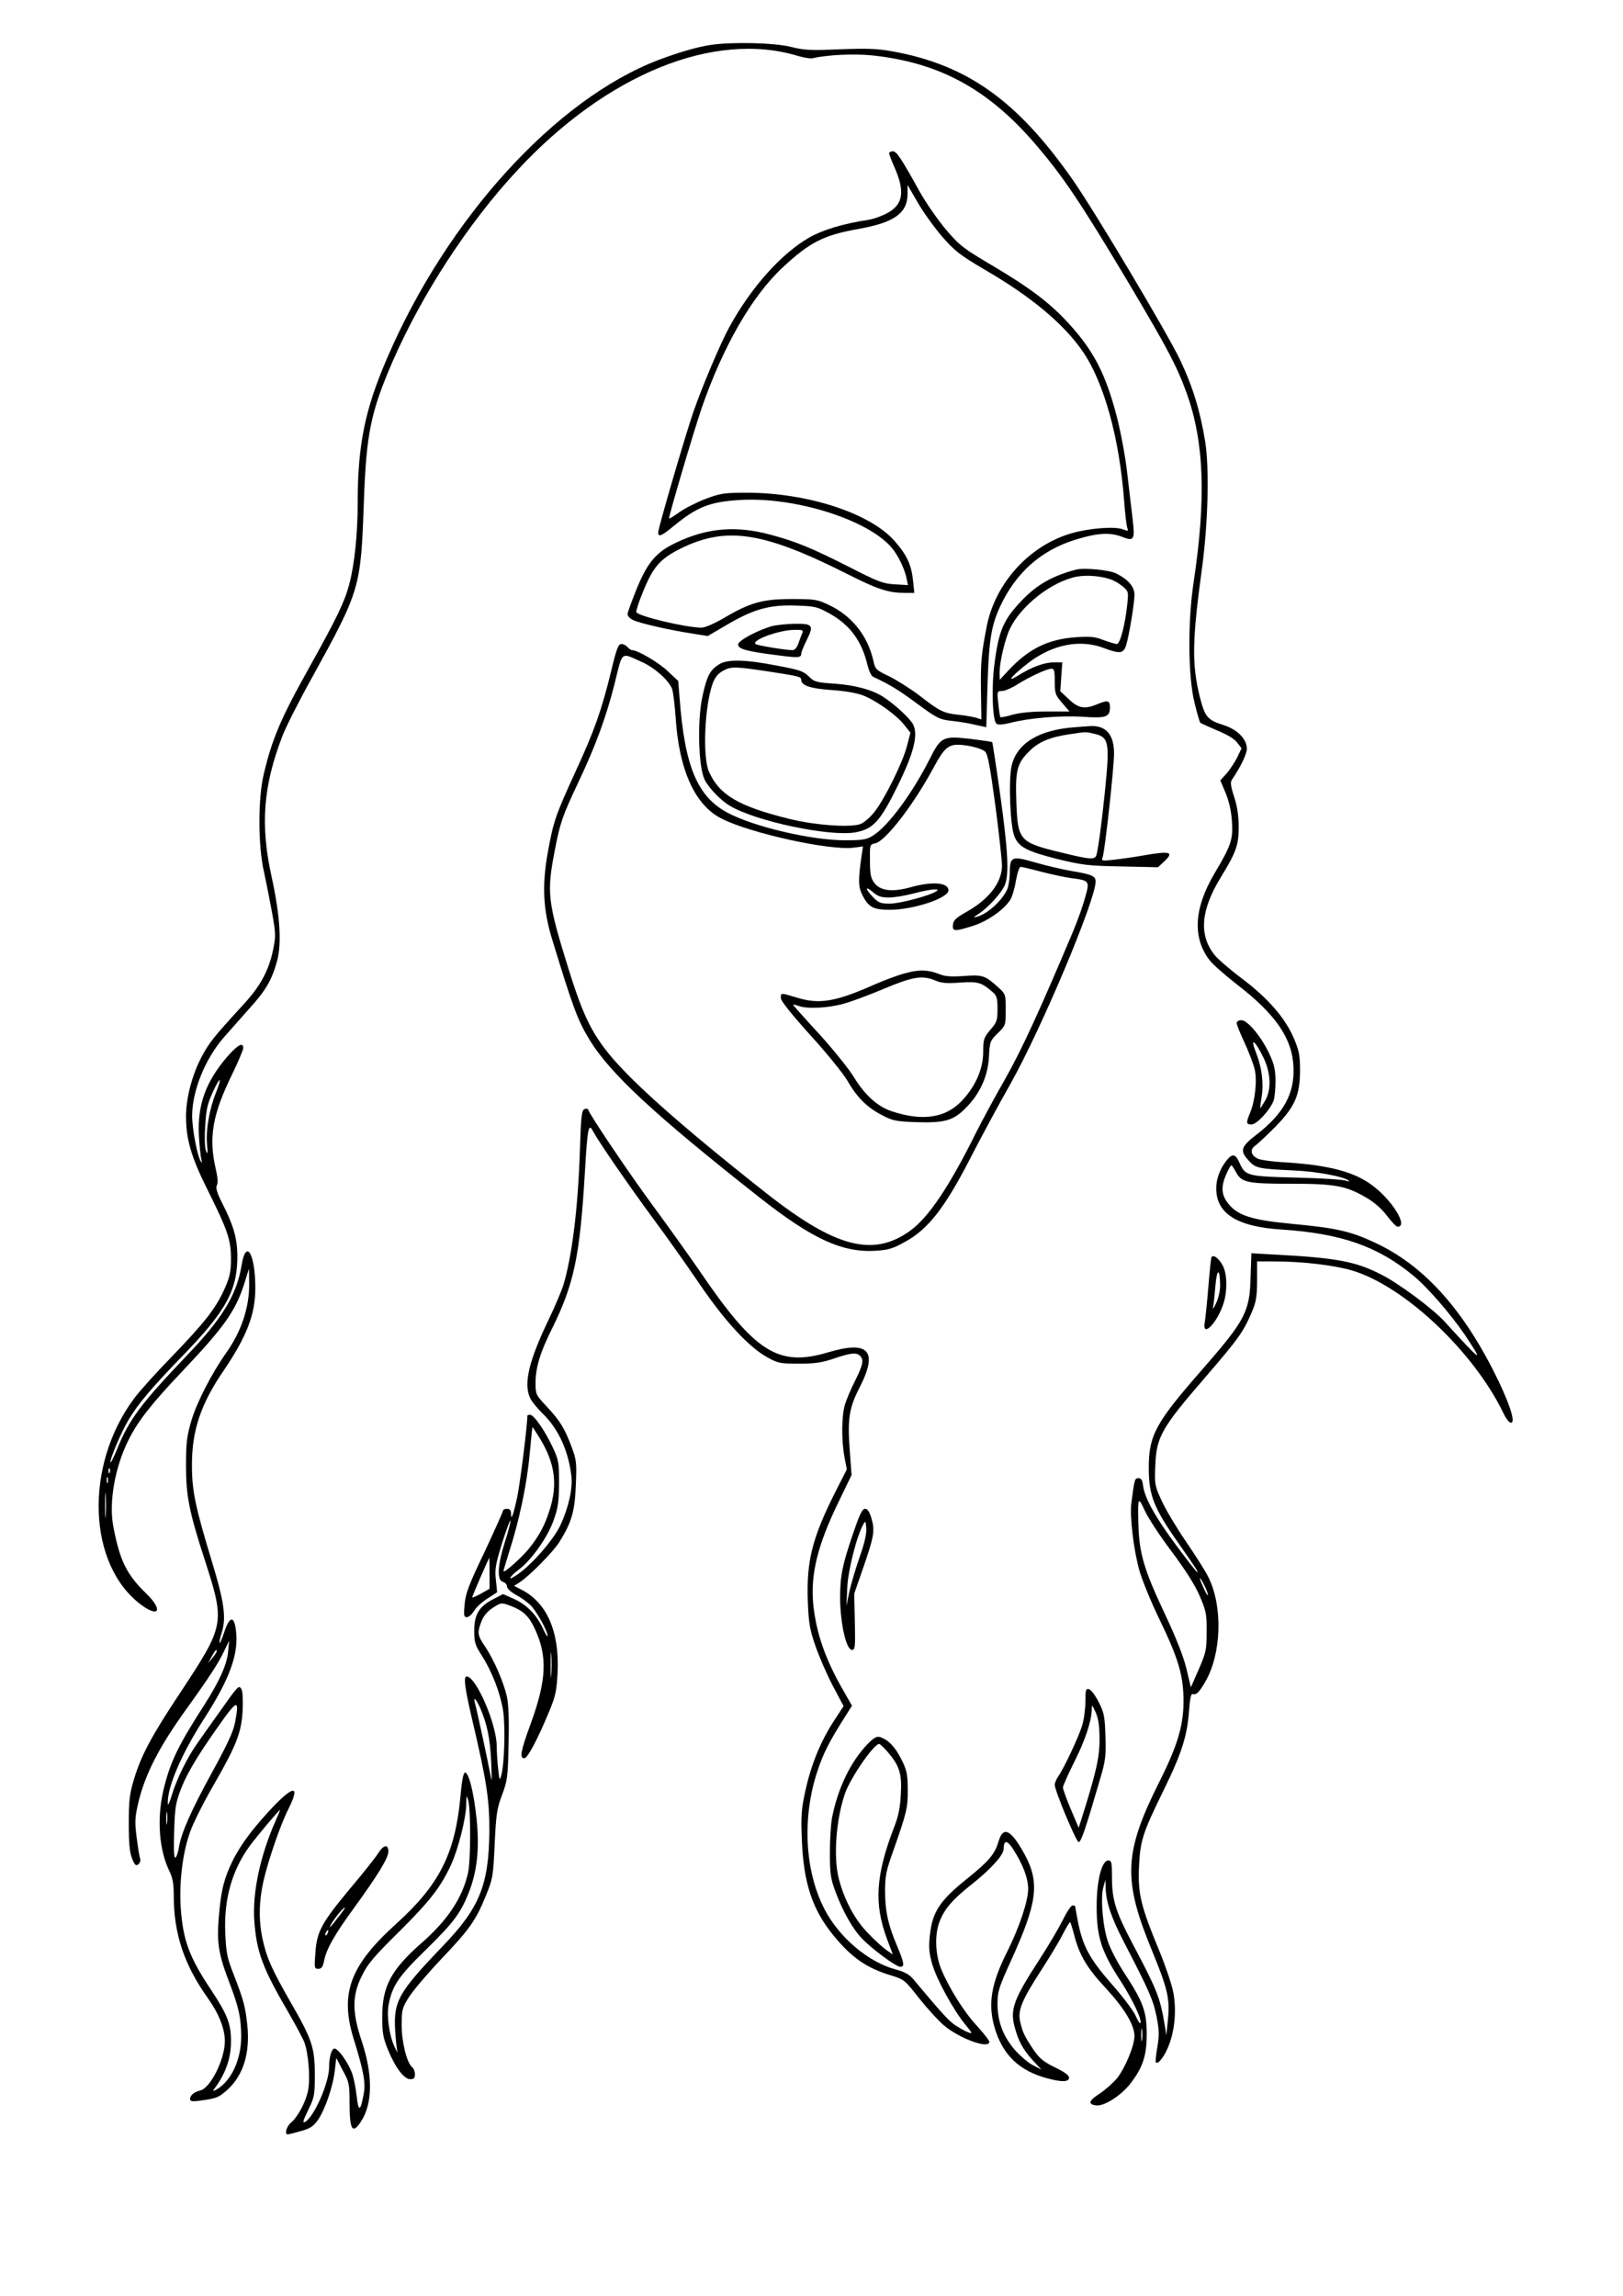 <?xml version="1.0" standalone="no"?>
<!DOCTYPE svg PUBLIC "-//W3C//DTD SVG 20010904//EN"
 "http://www.w3.org/TR/2001/REC-SVG-20010904/DTD/svg10.dtd">
<svg version="1.0" xmlns="http://www.w3.org/2000/svg"
 width="794pt" height="1123pt" viewBox="0 0 794 1123"
 preserveAspectRatio="xMidYMid meet">
<g transform="translate(0,1123) scale(0.1,-0.1)"
fill="#000000" stroke="none">
<path d="M3475 11010 c-65 -10 -151 -35 -250 -72 -505 -191 -1039 -777 -1333
-1464 -107 -248 -142 -422 -142 -700 0 -157 -16 -308 -42 -404 -23 -86 -60
-162 -193 -401 -140 -250 -184 -352 -225 -527 -28 -119 -28 -346 1 -475 11
-50 29 -141 40 -201 18 -102 19 -114 5 -182 -21 -101 -62 -177 -143 -265 -146
-159 -170 -189 -206 -257 -47 -88 -77 -204 -77 -292 0 -113 26 -202 108 -365
96 -193 112 -240 112 -332 0 -62 -5 -87 -31 -146 -42 -95 -96 -164 -258 -332
-75 -77 -158 -169 -184 -204 -247 -331 -229 -819 37 -1013 86 -62 102 -21 23
56 -97 94 -130 160 -162 326 -24 120 7 295 75 429 46 92 112 176 266 338 203
215 256 290 300 427 l22 71 1 -75 c1 -114 -38 -232 -111 -335 -72 -102 -144
-242 -171 -331 -23 -79 -27 -108 -27 -223 0 -148 15 -226 95 -471 96 -300 94
-310 -121 -636 -141 -212 -193 -309 -228 -425 -22 -73 -26 -104 -26 -217 0
-98 4 -142 16 -172 13 -33 19 -38 31 -29 7 7 12 18 9 26 -3 7 -11 53 -17 102
-10 75 -9 100 5 162 32 144 102 282 241 474 108 150 154 221 181 278 l25 52
-5 -54 c-6 -64 -43 -145 -117 -261 -128 -199 -167 -279 -200 -418 -32 -140
-21 -289 30 -395 16 -32 21 -63 21 -118 0 -188 51 -340 168 -504 53 -75 82
-148 82 -209 0 -88 -70 -229 -120 -241 -32 -8 -50 -24 -50 -42 0 -11 10 -13
48 -8 81 11 91 15 133 52 79 71 113 180 99 317 -10 93 -18 122 -67 249 -32 81
-37 106 -41 204 -7 163 33 305 119 423 35 48 149 183 149 177 0 -3 -11 -29
-24 -58 -74 -170 -111 -345 -102 -482 11 -155 40 -233 168 -452 35 -61 70
-126 77 -145 20 -53 30 -178 18 -235 -11 -57 -51 -131 -84 -158 -21 -17 -32
-57 -16 -57 4 0 33 7 64 16 47 13 63 24 84 54 35 50 75 167 83 243 l7 61 32
-61 c31 -56 33 -68 33 -156 0 -135 14 -159 56 -94 57 86 59 227 4 392 -48 143
-48 224 0 320 28 58 59 95 181 215 152 151 206 220 257 332 35 78 72 225 73
294 1 44 2 46 9 20 14 -45 13 -294 0 -356 -28 -123 -98 -230 -228 -344 -149
-131 -192 -212 -192 -360 0 -80 4 -103 29 -164 36 -87 78 -142 109 -142 17 0
22 6 22 24 0 13 -6 29 -14 35 -26 22 -51 123 -51 206 0 73 3 85 34 134 18 30
90 115 159 188 141 148 170 190 220 313 33 81 35 93 42 250 7 146 11 174 36
240 26 70 29 87 32 250 3 113 0 195 -8 230 -15 70 -63 181 -106 245 -39 57
-40 69 -18 126 11 27 30 49 57 66 39 25 40 25 86 8 62 -24 89 -50 119 -115 61
-134 56 -248 -22 -462 -49 -134 -55 -168 -31 -168 16 0 64 90 121 227 32 77
37 101 42 194 9 200 -53 341 -178 404 l-35 18 25 16 c48 30 163 147 195 196
61 98 77 149 82 280 5 112 3 125 -21 189 -34 91 -58 129 -123 198 -51 55 -53
58 -53 113 0 75 22 149 80 265 108 218 137 355 161 760 13 220 18 249 39 209
27 -51 172 -262 293 -426 70 -94 175 -243 234 -330 121 -177 235 -300 325
-351 54 -30 64 -32 156 -32 79 0 113 5 172 25 82 28 110 31 128 13 19 -19 14
-44 -24 -120 -20 -39 -42 -92 -50 -117 -17 -56 -18 -172 -3 -256 l12 -62 -53
-104 c-116 -229 -145 -343 -138 -540 4 -106 9 -138 37 -219 18 -52 56 -140 85
-195 l53 -100 -49 -75 c-65 -101 -111 -215 -138 -340 -20 -91 -22 -122 -17
-244 9 -207 51 -336 154 -462 88 -108 161 -159 278 -195 69 -21 71 -23 140
-111 39 -49 93 -109 121 -133 75 -65 224 -120 224 -82 0 6 -26 40 -57 74 -64
67 -141 190 -179 283 -29 72 -32 169 -7 232 24 62 64 108 159 183 92 73 154
142 154 171 1 46 17 45 48 -3 47 -74 72 -140 72 -192 0 -59 -43 -188 -102
-306 -79 -157 -96 -256 -62 -373 39 -133 121 -212 259 -248 71 -19 105 -18
105 4 0 11 -23 28 -69 50 -55 27 -75 43 -104 85 -46 69 -54 86 -66 138 -13 56
8 106 106 257 40 62 87 140 104 174 17 33 32 58 35 56 2 -3 11 -31 19 -62 26
-101 63 -162 156 -262 91 -99 139 -179 139 -233 0 -47 -46 -157 -85 -206 -20
-24 -59 -58 -86 -76 -53 -34 -58 -52 -16 -57 38 -5 120 47 165 104 62 79 82
138 82 243 0 111 -17 158 -104 292 -35 52 -73 124 -85 160 -26 74 -38 217 -23
269 l10 35 1 -37 c2 -72 26 -144 90 -268 123 -237 143 -283 159 -363 13 -66
14 -91 4 -150 -7 -38 -10 -72 -7 -75 11 -11 44 32 64 86 29 75 37 173 21 257
-7 37 -37 126 -66 197 -92 222 -107 282 -102 412 6 134 17 168 121 380 89 182
115 265 124 388 4 57 10 85 17 82 18 -6 32 7 63 61 79 136 86 367 15 510 -13
28 -63 106 -110 175 -47 69 -101 159 -119 200 -33 71 -35 79 -31 170 5 140 29
184 240 428 169 196 192 228 235 331 18 43 23 73 23 148 l0 93 89 0 c129 0
285 -18 371 -43 256 -73 600 -397 746 -701 10 -22 25 -42 33 -44 27 -9 4 73
-56 199 -163 340 -355 559 -592 674 -129 62 -197 78 -422 99 -189 18 -260 39
-306 94 -38 44 -42 86 -13 150 10 23 21 42 24 42 3 0 12 -13 21 -30 28 -54 54
-60 266 -60 218 0 271 -9 370 -66 43 -25 77 -55 104 -90 22 -29 45 -54 52 -54
55 -1 -27 132 -126 204 -89 66 -216 98 -429 111 -57 3 -114 11 -127 17 -36 16
-42 46 -13 65 12 9 57 51 99 93 95 99 119 153 119 276 0 72 -5 96 -30 155 -42
99 -125 195 -252 291 -59 44 -120 97 -136 117 -78 98 -68 219 31 381 74 120
87 157 87 244 0 55 -7 101 -22 148 -18 55 -20 73 -10 86 41 60 72 124 72 150
0 47 -47 94 -113 115 -80 25 -92 40 -117 137 -40 163 -38 277 11 635 29 218
36 482 15 615 -24 148 -60 267 -121 396 -61 130 -419 730 -528 886 -271 387
-516 561 -882 627 -72 13 -123 15 -255 10 -144 -6 -175 -5 -242 12 -80 20
-288 25 -393 9z m430 -54 c27 -8 58 -13 70 -11 72 17 203 23 292 14 329 -35
568 -165 800 -436 135 -158 218 -281 458 -683 187 -315 232 -400 280 -532 86
-238 96 -514 35 -922 -30 -193 -28 -468 4 -594 12 -50 25 -94 28 -97 3 -3 41
-20 83 -38 49 -20 86 -42 98 -60 l21 -27 -21 -44 c-12 -24 -35 -59 -52 -79
l-31 -34 27 -64 c17 -43 27 -89 30 -139 6 -86 -5 -117 -86 -253 -100 -170
-108 -313 -24 -423 15 -20 75 -73 134 -119 190 -146 271 -264 277 -404 6 -129
-48 -228 -180 -330 -78 -60 -84 -79 -39 -128 33 -37 48 -40 221 -48 114 -5
251 -31 269 -51 3 -4 -3 -3 -14 1 -11 5 -119 12 -240 15 -244 6 -252 8 -281
72 -20 45 -35 48 -64 11 -32 -40 -50 -90 -50 -135 0 -124 101 -188 320 -202
289 -19 468 -81 640 -222 72 -58 186 -190 257 -294 96 -144 83 -135 -98 64
-58 64 -226 189 -314 233 -125 64 -221 81 -527 97 l-106 6 -4 -118 c-4 -169
-26 -210 -242 -457 -223 -255 -256 -316 -256 -475 0 -135 24 -196 150 -375 84
-120 93 -135 87 -135 -3 0 -48 58 -101 129 -102 137 -155 231 -164 294 -3 27
-9 37 -22 37 -19 0 -20 -6 -35 -120 -9 -67 11 -233 40 -335 15 -50 58 -155 97
-235 93 -192 118 -276 118 -401 0 -120 -30 -219 -120 -398 -172 -343 -177
-476 -35 -820 76 -185 89 -236 79 -336 l-8 -80 -8 50 c-23 136 -36 169 -161
405 -80 152 -97 209 -97 317 0 73 -2 83 -18 83 -32 0 -57 -98 -57 -225 0 -148
23 -220 115 -361 62 -96 110 -198 98 -210 -3 -2 -13 15 -23 38 -11 24 -63 93
-116 153 -108 123 -142 186 -165 303 -8 41 -14 76 -14 78 0 2 -6 4 -13 4 -7 0
-29 -33 -48 -72 -20 -40 -70 -125 -111 -188 -128 -197 -148 -248 -124 -335 18
-68 40 -109 89 -163 l42 -45 -41 21 c-23 12 -62 45 -87 73 -59 67 -87 141 -87
227 0 61 6 80 66 212 130 285 142 383 65 523 -66 119 -103 137 -126 60 -18
-62 -47 -96 -150 -179 -138 -111 -173 -163 -186 -281 -6 -58 -4 -84 11 -138
21 -75 105 -228 162 -297 37 -45 37 -47 13 -38 -14 5 -42 21 -63 35 -32 22
-65 58 -208 229 -17 19 -43 33 -82 43 -134 35 -280 159 -350 298 -96 187 -108
450 -32 675 27 82 56 138 117 236 l51 81 -45 79 c-85 148 -129 274 -144 413
-15 150 20 292 124 506 l63 130 -8 110 c-13 162 -5 218 48 320 91 178 44 230
-156 170 -242 -72 -356 0 -625 395 -55 80 -161 228 -236 330 -114 155 -302
434 -312 463 -1 5 -9 5 -18 2 -13 -5 -17 -37 -22 -203 -9 -277 -38 -515 -81
-658 -9 -28 -42 -107 -75 -175 -94 -197 -120 -307 -88 -376 6 -15 35 -51 63
-78 76 -75 123 -177 139 -301 8 -61 -12 -154 -52 -241 -31 -69 -135 -190 -207
-241 -55 -40 -52 -20 5 23 60 46 138 156 167 238 22 61 26 89 27 182 0 104 -2
114 -32 178 -39 82 -91 157 -110 157 -7 0 -13 -2 -13 -4 0 -48 -36 -335 -50
-400 -20 -91 -30 -117 -30 -78 0 15 -6 22 -20 22 -11 0 -20 -5 -20 -11 0 -5
-41 -96 -90 -201 -76 -158 -92 -201 -97 -254 -5 -55 -4 -64 11 -64 9 0 25 14
36 32 10 17 40 44 66 60 l46 30 -6 60 c-6 52 -2 75 30 180 21 66 40 116 41
111 2 -6 -10 -53 -27 -105 -36 -114 -40 -187 -10 -195 11 -3 20 -13 20 -22 0
-10 18 -27 43 -41 23 -12 55 -35 70 -49 29 -26 87 -130 86 -153 0 -7 -11 10
-23 37 -32 68 -80 117 -143 145 l-52 23 -48 -25 c-69 -35 -93 -75 -93 -154 0
-56 4 -70 36 -120 51 -80 90 -181 105 -269 12 -79 7 -263 -9 -320 -8 -27 -9
-23 -15 34 -4 35 -7 85 -7 110 0 107 -101 341 -147 341 -17 0 -9 -58 29 -220
69 -293 83 -386 82 -540 -3 -261 -48 -372 -229 -560 -216 -225 -240 -269 -232
-410 3 -47 8 -94 11 -105 4 -11 -3 0 -14 24 -26 56 -39 150 -29 205 18 93 47
137 179 266 140 137 173 182 213 282 41 104 53 215 39 356 -13 129 -38 232
-57 232 -8 0 -16 -40 -23 -122 -26 -275 -103 -427 -313 -617 -226 -204 -277
-340 -210 -560 50 -161 61 -220 50 -274 -15 -85 -26 -88 -34 -11 -4 38 -14 88
-22 112 -20 54 -68 122 -87 122 -14 0 -26 -42 -26 -91 0 -76 -74 -245 -118
-268 -13 -7 -10 6 15 57 31 63 33 74 33 173 0 134 -13 173 -118 355 -92 161
-116 214 -137 307 -20 91 -19 183 4 287 24 103 82 273 122 352 62 124 23 118
-99 -15 -97 -106 -153 -187 -190 -273 -31 -73 -42 -125 -52 -246 -10 -123 -1
-178 55 -323 44 -117 54 -164 55 -255 0 -116 -50 -222 -124 -262 -17 -9 -17
-7 3 20 47 67 71 139 71 216 0 88 -16 130 -102 260 -103 155 -133 238 -144
396 -8 126 10 273 47 372 15 43 65 142 110 220 117 203 140 263 146 373 2 56
0 96 -7 105 -12 18 -14 17 -110 -119 -36 -51 -82 -115 -102 -144 -50 -69 -105
-181 -128 -259 -11 -37 -19 -53 -19 -38 -3 79 67 241 174 408 130 201 174 323
159 439 -9 72 -31 68 -57 -10 -23 -70 -33 -71 -12 -1 23 73 11 153 -51 355
-78 257 -95 337 -95 459 -1 171 42 301 155 466 115 170 156 278 155 408 -1
167 -46 238 -67 108 -24 -145 -93 -259 -265 -439 -226 -237 -285 -315 -343
-458 -18 -44 -33 -74 -34 -67 0 22 51 142 87 204 46 79 113 158 263 313 219
225 274 327 271 502 -2 80 -20 143 -74 248 -26 52 -33 75 -26 88 6 11 4 39 -6
82 -35 151 -15 265 79 457 31 64 56 123 56 132 0 30 -27 16 -77 -41 -107 -124
-148 -238 -140 -388 3 -49 8 -101 12 -115 4 -18 4 -21 -3 -10 -17 27 -42 158
-42 222 0 121 62 276 154 383 28 32 84 95 124 140 81 89 111 139 137 233 24
86 15 224 -26 412 -56 254 -42 443 51 686 16 44 82 174 146 289 237 430 239
439 254 860 12 334 33 439 142 690 142 325 370 676 608 931 436 471 965 686
1375 560z m-2849 -5072 c-32 -80 -50 -184 -43 -252 4 -45 3 -51 -5 -32 -6 14
-8 66 -4 122 4 79 11 109 36 164 37 82 49 81 16 -2z m1586 -1691 c72 -119 87
-221 48 -345 -24 -78 -51 -129 -105 -196 -35 -42 -116 -115 -122 -108 -1 1 12
44 28 96 49 151 87 331 100 476 7 74 13 134 14 134 1 0 18 -26 37 -57z m-2105
-165 c-3 -8 -6 -5 -6 6 -1 11 2 17 5 13 3 -3 4 -12 1 -19z m-10 -50 c-3 -7 -5
-2 -5 12 0 14 2 19 5 13 2 -7 2 -19 0 -25z m-10 -160 c-2 -29 -3 -8 -3 47 0
55 1 79 3 53 2 -26 2 -71 0 -100z m5215 -177 c65 -87 114 -163 136 -215 32
-74 36 -89 35 -176 0 -88 -2 -101 -38 -184 l-39 -89 -22 92 c-14 57 -50 149
-97 249 -111 235 -134 310 -138 462 -3 129 -1 132 32 60 16 -35 75 -125 131
-199z m-3337 -106 l0 -76 -42 -24 c-24 -13 -43 -21 -43 -18 0 6 81 193 84 193
0 0 1 -34 1 -75z m3514 -105 c0 -8 -8 5 -19 29 -11 24 -20 46 -20 50 1 12 39
-64 39 -79z m-3212 -392 c-2 -29 -3 -8 -3 47 0 55 1 79 3 53 2 -26 2 -71 0
-100z m-1637 115 c0 -5 -10 -19 -21 -33 l-21 -25 18 33 c18 32 24 38 24 25z
m1289 -277 c34 -79 49 -149 54 -266 4 -94 4 -105 -4 -60 -11 60 -65 311 -75
348 -11 37 4 25 25 -22z m-1199 -70 c-8 -45 -38 -109 -112 -244 -103 -188
-151 -296 -163 -369 -4 -24 -11 -46 -17 -49 -7 -4 -9 38 -6 127 4 123 7 141
37 218 32 79 89 172 211 342 62 84 70 80 50 -25z m-333 -493 c-2 -16 -4 -5 -4
22 0 28 2 40 4 28 2 -13 2 -35 0 -50z m4770 -1060 c-2 -16 -4 -5 -4 22 0 28 2
40 4 28 2 -13 2 -35 0 -50z"/>
<path d="M4350 10480 c0 -5 11 -35 25 -66 53 -120 44 -183 -32 -225 -27 -15
-68 -30 -93 -34 -125 -19 -225 -49 -293 -88 -136 -79 -283 -243 -389 -437 -43
-78 -133 -291 -176 -415 -39 -113 -172 -568 -172 -589 0 -25 15 -19 77 32 111
91 174 117 316 126 269 19 634 -95 750 -234 30 -35 63 -103 72 -149 l7 -33
-65 4 c-57 3 -83 13 -223 85 -186 94 -259 124 -386 158 -167 45 -309 33 -460
-39 -97 -46 -139 -95 -192 -223 -25 -62 -46 -119 -46 -127 0 -9 12 -22 28 -29
29 -15 181 -50 296 -67 l68 -11 94 55 c131 77 211 99 339 94 94 -3 104 -6 167
-41 97 -55 155 -134 182 -251 7 -27 19 -53 27 -56 85 -40 127 -66 216 -132 94
-69 109 -77 161 -83 31 -3 84 -11 117 -19 l60 -13 6 206 c7 219 18 289 61 383
76 165 200 276 368 328 110 34 171 37 230 14 58 -23 63 -14 51 87 -6 46 -17
146 -26 221 -8 76 -31 199 -50 275 -55 212 -113 325 -235 459 -92 101 -191
176 -372 283 -145 86 -162 98 -231 179 -40 48 -99 132 -129 187 -90 162 -112
195 -130 195 -10 0 -18 -4 -18 -10z m259 -407 c62 -71 86 -90 210 -163 229
-133 387 -266 480 -402 103 -152 177 -422 200 -723 5 -66 12 -128 16 -137 6
-16 4 -17 -25 -6 -42 14 -165 4 -250 -21 -205 -60 -372 -244 -413 -456 -26
-134 -30 -174 -28 -317 l2 -137 -28 9 c-15 4 -54 11 -86 14 -71 8 -90 17 -189
94 -43 33 -109 74 -146 93 -67 32 -70 34 -80 80 -28 121 -106 218 -217 270
-56 27 -69 29 -181 29 -143 0 -204 -17 -331 -92 -48 -28 -94 -48 -111 -48 -75
0 -311 56 -319 76 -2 6 14 56 37 110 47 114 83 153 182 202 223 109 403 81
814 -126 148 -75 198 -91 278 -92 l49 0 -6 58 c-8 79 -30 127 -89 194 -118
137 -426 238 -725 238 -111 0 -128 -3 -201 -30 -44 -17 -101 -46 -128 -65 -26
-19 -49 -33 -51 -31 -4 4 120 424 160 541 104 300 245 546 395 686 133 124
200 159 376 190 172 31 236 77 236 172 l0 42 50 -86 c27 -47 81 -122 119 -166z"/>
<path d="M5265 8444 c-115 -30 -193 -74 -266 -151 -90 -94 -113 -147 -134
-311 -15 -113 -10 -276 10 -292 8 -6 30 -5 66 4 92 24 248 37 356 30 115 -8
133 -1 133 47 0 33 -11 36 -63 14 -61 -25 -91 -20 -138 25 l-42 39 5 71 5 70
-43 0 c-46 0 -107 -23 -173 -64 -63 -40 -32 -2 49 61 118 91 254 118 371 73
77 -29 95 -27 108 13 14 45 41 205 41 248 0 39 -30 74 -89 104 -33 17 -157 29
-196 19z m163 -46 c18 -5 46 -21 63 -35 30 -25 30 -28 24 -87 -10 -98 -35
-196 -51 -196 -8 0 -37 9 -65 19 -42 17 -66 19 -137 14 -138 -10 -233 -58
-334 -168 l-37 -40 -1 31 c0 46 17 129 41 196 41 112 186 237 317 273 49 14
123 11 180 -7z m-268 -501 c0 -58 3 -67 36 -105 l36 -42 -112 0 c-73 0 -131
-6 -167 -16 -30 -9 -56 -14 -59 -12 -2 3 -7 32 -10 66 -7 61 -6 62 18 62 13 0
46 14 73 31 60 38 144 77 168 78 14 1 17 -8 17 -62z"/>
<path d="M3775 8167 c-72 -21 -164 -71 -164 -89 -1 -22 41 -34 185 -52 111
-15 124 -14 124 8 0 6 12 36 26 64 37 74 30 82 -58 81 -40 -1 -91 -6 -113 -12z
m150 -34 c-5 -10 -13 -33 -19 -50 -7 -20 -18 -33 -28 -33 -37 0 -173 23 -182
30 -20 19 114 68 188 69 42 1 47 -1 41 -16z"/>
<path d="M2991 7952 c-47 -193 -81 -291 -174 -493 -100 -218 -110 -247 -138
-404 -28 -157 -22 -276 22 -419 102 -334 124 -394 182 -490 100 -166 322 -371
835 -775 256 -201 402 -268 563 -259 65 4 86 10 147 44 112 61 193 165 316
403 54 106 144 272 199 369 151 268 416 897 417 990 0 27 -18 35 -119 52 -41
7 -120 25 -175 41 -118 34 -126 31 -126 -55 -1 -28 -6 -63 -13 -77 -25 -55
-96 -119 -147 -133 -21 -6 -19 -3 9 15 48 32 114 105 128 143 20 54 14 167
-23 433 -20 142 -38 260 -40 263 -3 2 -51 9 -107 16 -134 15 -144 10 -198 -97
-85 -169 -204 -330 -278 -376 -31 -20 -50 -23 -138 -23 -163 0 -446 66 -574
135 -147 78 -209 226 -234 557 l-7 87 -51 48 c-45 43 -148 103 -175 103 -5 0
-15 7 -22 15 -7 8 -20 15 -30 15 -15 0 -24 -23 -49 -128z m145 42 c67 -29 140
-95 153 -137 5 -18 12 -77 16 -132 16 -260 94 -433 225 -499 141 -72 534 -158
647 -142 l45 6 -6 -38 c-18 -127 -18 -159 3 -200 30 -60 54 -72 135 -72 114 0
286 57 286 95 0 39 -80 45 -186 15 -90 -25 -148 -17 -177 22 -17 22 -21 44
-21 108 -1 78 -1 80 26 85 51 12 187 188 285 370 60 111 77 122 171 107 39 -7
73 -19 82 -29 13 -13 25 -82 50 -267 18 -137 32 -269 32 -292 -2 -83 -65 -164
-177 -226 -47 -27 -61 -39 -63 -61 -4 -34 8 -34 100 -5 70 23 148 77 180 126
9 14 22 56 28 94 7 39 17 68 23 68 7 0 53 -11 102 -24 50 -13 115 -27 145 -31
91 -12 92 -13 68 -97 -11 -40 -37 -113 -58 -163 -160 -380 -252 -581 -334
-725 -52 -91 -115 -208 -141 -260 -132 -266 -233 -416 -324 -481 -180 -129
-364 -81 -701 184 -431 340 -688 569 -793 710 -74 99 -113 186 -177 392 -101
325 -106 369 -66 575 26 136 38 170 116 335 84 177 136 320 176 478 41 166 29
156 130 111z m1212 -1154 c26 0 81 9 122 20 83 22 135 26 110 10 -32 -21 -179
-60 -227 -60 -44 0 -55 4 -82 32 -40 41 -40 58 0 24 23 -20 41 -26 77 -26z"/>
<path d="M4430 6470 c-36 -9 -105 -35 -155 -57 -185 -82 -265 -96 -372 -64
-86 26 -83 26 -83 -1 1 -15 52 -79 146 -183 80 -88 160 -187 179 -220 47 -82
95 -130 167 -168 57 -30 70 -32 176 -36 136 -4 178 9 239 72 68 69 106 154
111 246 4 76 6 81 43 117 39 38 39 39 39 115 0 76 0 77 -39 112 -62 56 -75 60
-167 53 -59 -4 -91 -2 -115 8 -58 23 -101 25 -169 6z m146 -36 c31 -13 57 -15
122 -10 87 6 104 1 160 -48 18 -16 22 -30 22 -81 0 -56 -3 -65 -35 -102 -32
-38 -35 -46 -35 -108 0 -84 -39 -172 -108 -243 -79 -81 -192 -97 -341 -47 -67
22 -131 80 -182 164 -24 40 -101 136 -171 213 -71 77 -128 141 -128 143 0 3
12 0 26 -5 41 -16 144 -11 219 10 39 10 129 44 200 74 141 59 187 67 251 40z"/>
<path d="M3517 7980 c-43 -27 -58 -55 -79 -149 -28 -120 -22 -355 10 -416 21
-41 78 -100 122 -126 126 -76 491 -153 616 -130 86 16 121 55 204 224 81 164
103 253 77 304 -16 30 -94 102 -150 137 -53 33 -136 55 -234 62 -90 6 -100 9
-127 36 -25 25 -45 32 -159 53 -154 30 -240 31 -280 5z m253 -36 c141 -22 150
-24 150 -40 0 -27 45 -42 147 -49 62 -4 122 -14 154 -26 65 -25 165 -96 203
-145 l30 -38 -17 -65 c-20 -79 -108 -257 -158 -321 -20 -26 -51 -53 -68 -60
-47 -19 -223 -7 -351 25 -246 61 -340 116 -391 229 -33 72 -22 325 18 434 12
31 26 48 52 62 39 21 59 20 231 -6z"/>
<path d="M5260 7673 c-177 -12 -286 -79 -311 -189 -16 -72 -7 -297 14 -346 22
-52 61 -72 211 -110 119 -29 148 -33 311 -36 l180 -4 28 26 c53 49 34 55 -98
32 -44 -8 -109 -17 -144 -21 -60 -7 -64 -6 -57 11 11 27 56 439 56 508 0 96
-41 141 -124 134 -11 -1 -41 -3 -66 -5z m93 -32 c73 -17 77 -41 52 -287 -15
-148 -32 -273 -41 -306 -7 -24 -30 -23 -172 12 -206 50 -213 58 -220 251 -5
150 3 185 63 244 45 46 102 70 200 84 81 12 75 12 118 2z"/>
<path d="M6050 6226 c0 -7 17 -51 39 -97 21 -46 43 -104 49 -129 13 -53 2
-156 -22 -212 -21 -50 -20 -58 7 -58 25 0 90 70 107 115 6 15 10 58 10 96 0
55 -6 82 -29 132 -38 83 -107 167 -138 167 -13 0 -23 -6 -23 -14z m132 -171
c36 -76 38 -156 7 -209 -12 -20 -22 -36 -23 -36 -2 0 1 24 6 53 11 69 1 148
-28 220 -31 79 -3 57 38 -28z"/>
<path d="M5926 5078 c-2 -7 -9 -74 -15 -148 -6 -74 -14 -150 -17 -167 -15 -83
64 -1 93 96 18 60 16 136 -3 177 -19 39 -52 63 -58 42z m43 -138 c0 -25 -9
-63 -20 -85 -10 -22 -17 -31 -15 -20 3 11 8 58 12 105 7 89 23 89 23 0z"/>
<path d="M4173 3728 c-53 -155 -63 -207 -63 -316 1 -124 30 -252 58 -252 15 0
17 13 14 137 l-3 138 40 115 c57 164 62 192 45 251 -10 35 -20 49 -32 49 -14
0 -27 -28 -59 -122z m31 -118 c-20 -58 -42 -134 -50 -170 l-13 -65 4 90 c4 86
47 255 79 310 10 18 11 15 14 -20 2 -27 -9 -76 -34 -145z"/>
<path d="M5310 2908 c0 -36 -7 -89 -16 -118 -16 -54 -90 -212 -119 -252 -8
-13 -15 -29 -15 -38 0 -28 105 -280 117 -280 12 0 34 65 103 302 29 97 31 118
28 215 -3 97 -6 114 -33 168 -17 33 -38 61 -48 63 -15 3 -17 -5 -17 -60z m69
-184 c1 -89 -17 -166 -90 -397 l-12 -37 -39 92 c-21 50 -38 97 -38 105 0 7 24
62 54 122 54 106 85 200 87 257 0 28 1 28 19 -11 13 -29 19 -65 19 -131z"/>
<path d="M4243 2698 c-81 -85 -143 -212 -172 -356 -6 -29 -11 -107 -11 -172 0
-104 3 -128 27 -192 35 -95 85 -184 131 -231 50 -52 166 -137 186 -137 23 0
20 17 -15 101 -44 104 -59 171 -59 269 0 74 5 100 41 200 65 185 71 209 70
300 -1 74 -5 93 -32 146 -30 60 -64 95 -105 108 -15 4 -30 -4 -61 -36z m96
-33 c61 -70 74 -109 68 -210 -3 -65 -12 -110 -32 -160 -91 -236 -100 -376 -36
-548 l29 -77 -32 22 c-17 12 -58 49 -90 83 -63 64 -115 160 -142 264 -28 107
-14 292 30 419 27 77 141 242 167 242 4 0 21 -16 38 -35z"/>
<path d="M1850 2165 c-12 -19 -73 -97 -137 -172 -141 -170 -163 -211 -170
-315 -6 -73 -5 -78 14 -78 16 0 22 9 28 37 11 58 50 128 145 258 119 164 170
247 170 279 0 37 -24 33 -50 -9z m-191 -307 c-43 -57 -57 -70 -35 -33 19 31
56 75 64 75 2 0 -11 -19 -29 -42z m-56 -83 c-3 -9 -8 -14 -10 -11 -3 3 -2 9 2
15 9 16 15 13 8 -4z"/>
</g>
</svg>
